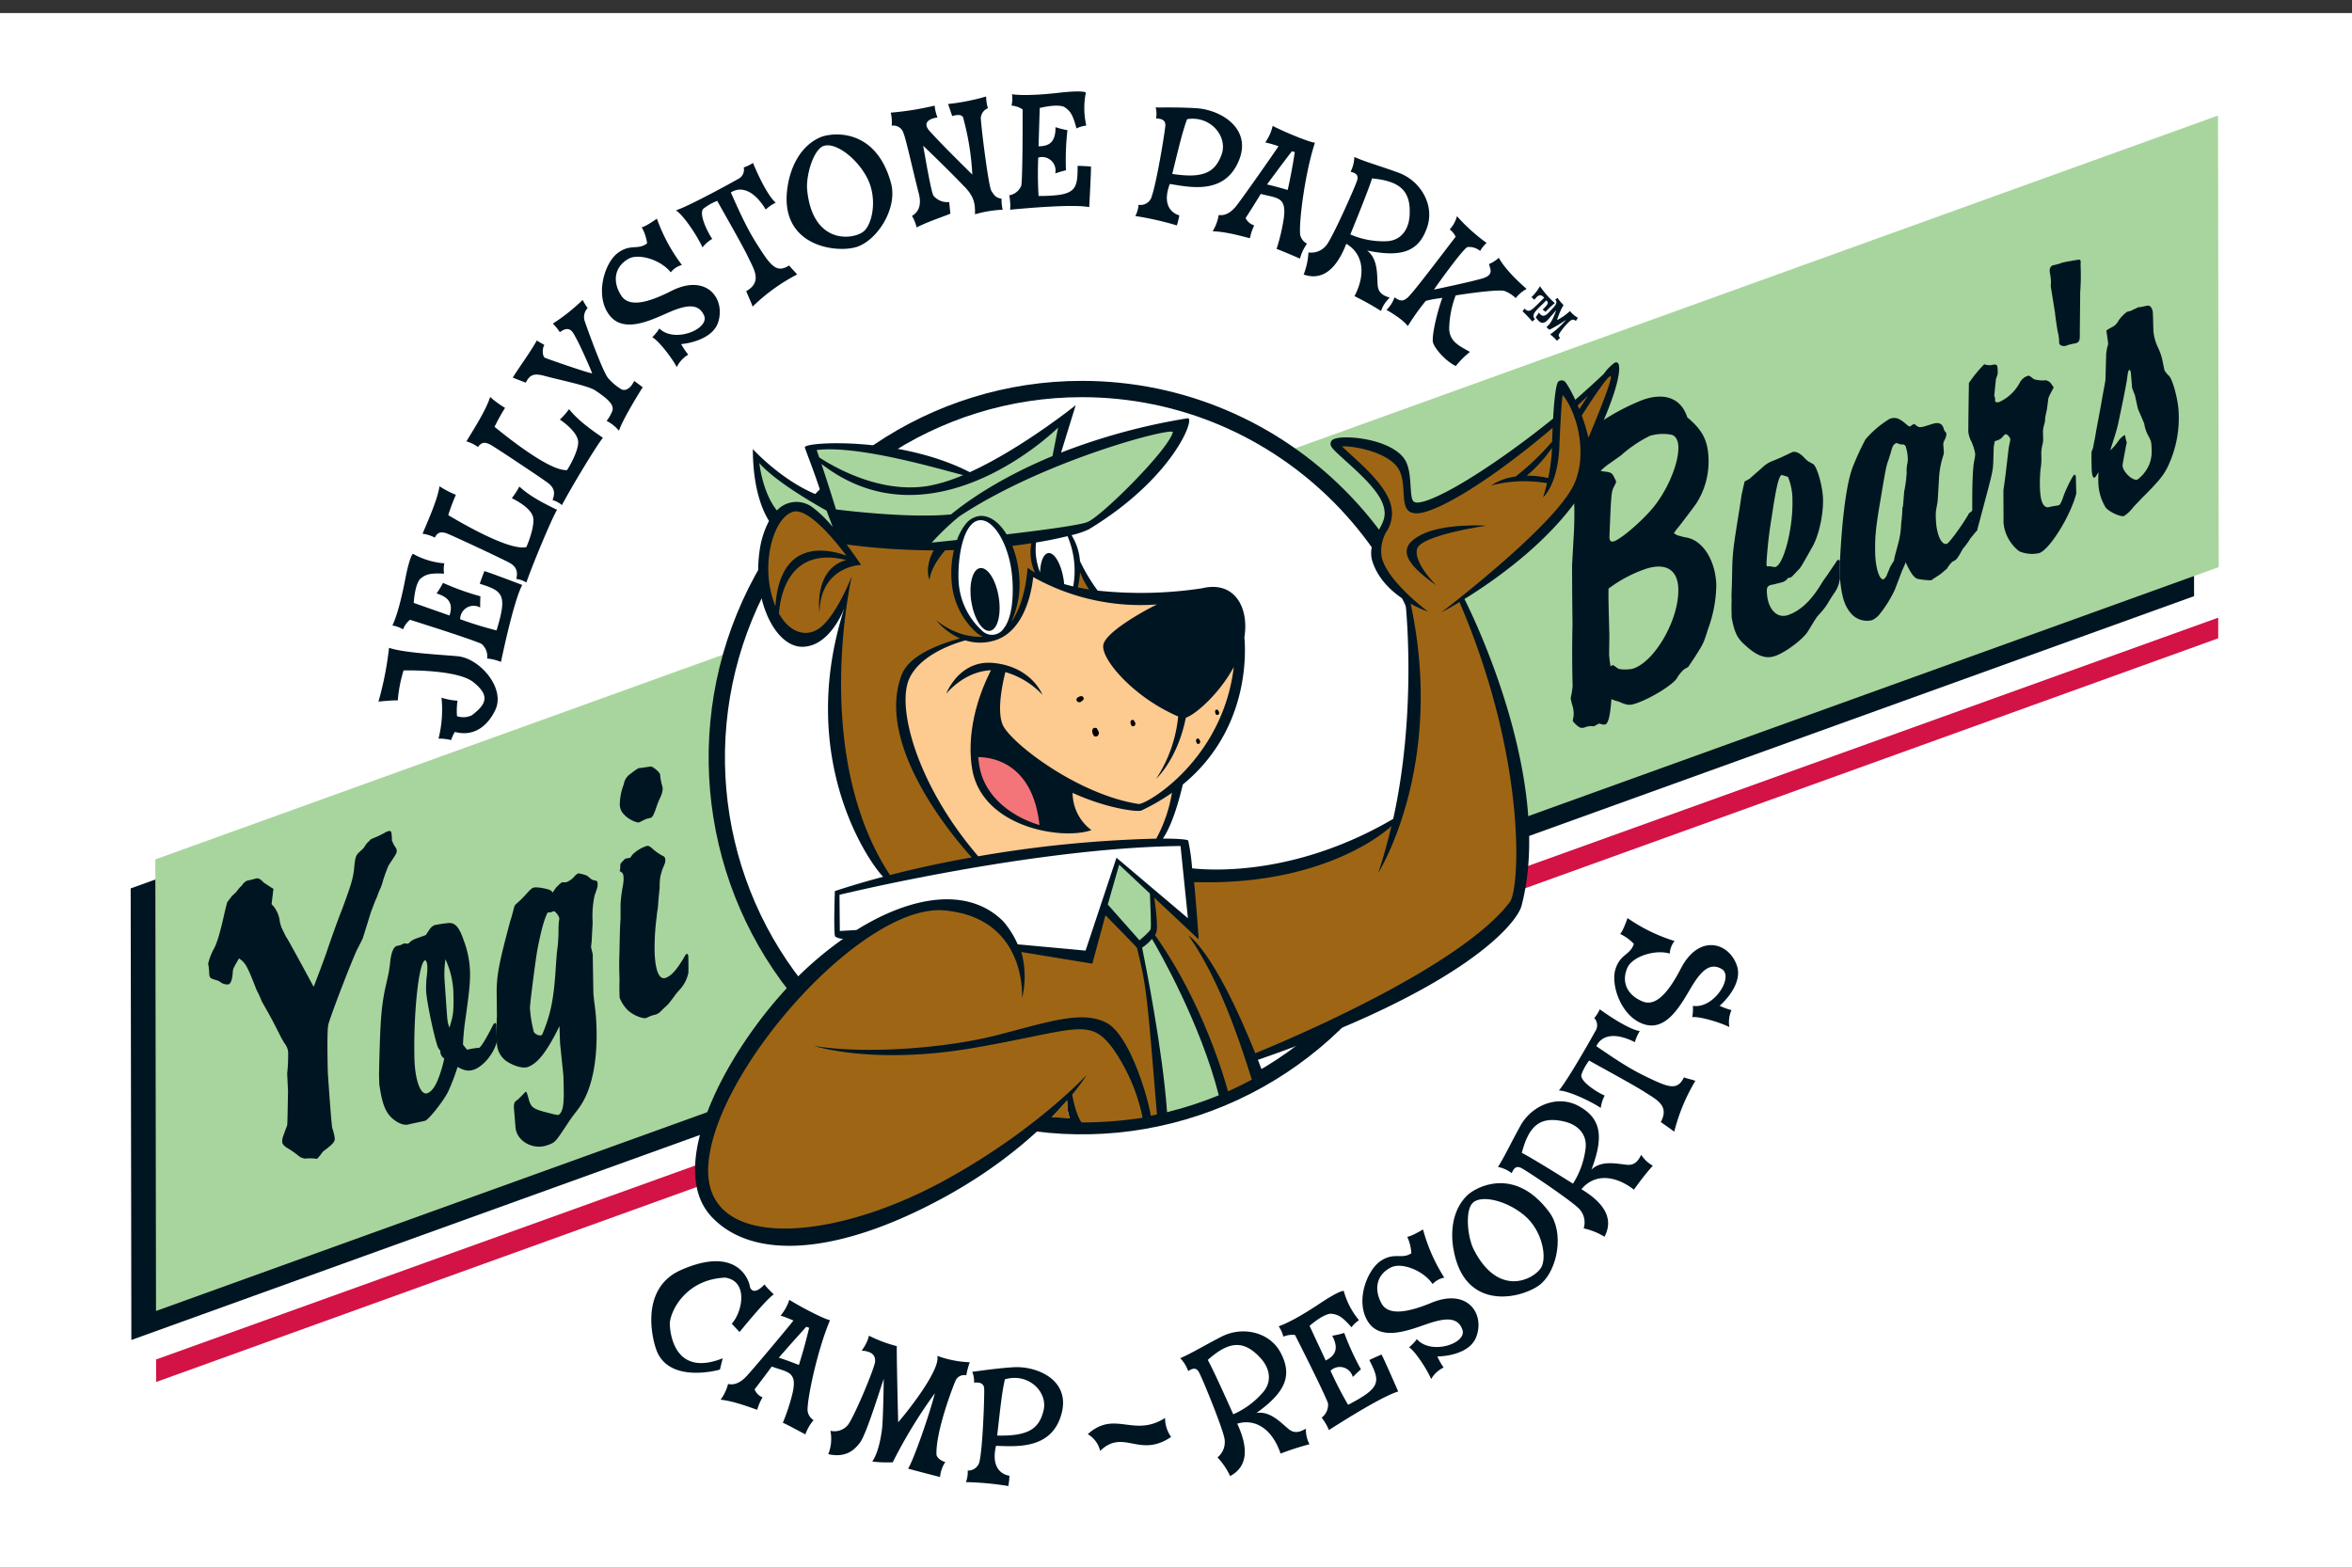 <svg width="180" height="120" xmlns="http://www.w3.org/2000/svg"><rect width="100%" height="100%" fill="#333333" stroke="none"/><g fill="none" fill-rule="evenodd"><path fill="#FFF" d="M0 1h180v120H0z"/><path d="M37.906 54.345c-.612 1.285-1.682 2.058-3.093 1.682a2.247 2.247 0 0 0-.284.626 3.576 3.576 0 0 0-.968-.115 9.157 9.157 0 0 0 .228-3.135c.397.131.808.209 1.225.231-.058.393-.072.79-.04 1.186.373.128.781.103 1.137-.07 1.191-.899 1.35-1.556.093-2.551-1.132-.872-4.446-.898-5.317-.881a10.679 10.679 0 0 0-.447 2.303s-.174-.051-1.476.085a25.23 25.23 0 0 0 .81-4.121c1.023.371 3.71.515 5.209.642 1.718.133 3.72 2.441 2.923 4.118zM39.968 44.776c-.591 1.108-1.345 4.556-1.628 5.89a3.897 3.897 0 0 0-1.06-.262 1.24 1.24 0 0 0-.424-1.113s-.238-.192-5.478-1.849a1.776 1.776 0 0 0-.535.732 2.37 2.37 0 0 0-.81-.296c.465-.995.828-2.738 1-3.645 0 0 .291-1.547.565-1.844a5.846 5.846 0 0 0 2.408.732c-.055.26-.061.529-.018.791-1.159-.062-1.442.084-1.829.4 0 0-.383.304-.497 1.837l2.74.966c.265-.813.055-1.375-.99-1.687.182-.258.347-.53.49-.812.93.415 1.889.76 2.87 1.03-.023.17-.024.628-.024.858a1.02 1.02 0 0 0-1.018.006 1.04 1.04 0 0 0-.514.888c.913.334 1.843.62 2.785.857.843-2.747.493-3.013-1.283-3.57.14-.43.281-.78.348-.963 0 0-.252-.142 2.902 1.054zM42.631 39.021c-.41.68-1.858 4.156-2.349 5.568a1.852 1.852 0 0 0-.766-.272c.09-.443.122-.913-.601-1.28-.857-.442-4.56-2.17-4.775-2.226-.254-.062-.608-.184-.861.34a2.889 2.889 0 0 0-.94-.296c.359-.874 1.15-2.603 1.296-3.633.396.258.816.477 1.253.656a15.259 15.259 0 0 0-.583 1.554c.59.347 4.624 2.77 5.974 2.445.258-.565.653-1.736.515-2.3-.144-.58-.958-1.117-1.628-1.444.223-.274.416-.572.576-.887.359.296.868.819 2.89 1.775zM46.143 33.509c-.504.61-2.446 3.832-3.138 5.155a1.858 1.858 0 0 0-.718-.383c.154-.425.254-.885-.407-1.355-.783-.566-4.193-2.827-4.396-2.915-.243-.1-.575-.273-.902.207a2.898 2.898 0 0 0-.886-.432c.482-.812 1.517-2.403 1.813-3.4.355.314.738.594 1.144.836-.294.468-.563.952-.805 1.45.533.43 4.168 3.43 5.551 3.31.338-.52.9-1.62.846-2.198-.057-.596-.784-1.248-1.399-1.671.26-.238.495-.504.7-.792.311.346.739.94 2.597 2.188zM44.97 23.583a.998.998 0 0 0-.242.936c.095.306 1.403 3.966 1.818 4.431.279.32.602.596.96.82.258.175.688.088 1.029-.607.162.108.566.408.653.485-.165.232-1.59 2.55-1.816 3.328a2.959 2.959 0 0 0-.946-.757c.181-.233.328-.491.436-.766.19-.538-.577-1.07-1.294-1.559-.545-.373-2.666-.787-3.918-1.127-.881-.239-1.128-.01-1.417.526-.253-.101-.711-.279-.992-.387.596-.953 1.351-1.954 1.842-2.844.088.077.446.252.58.353-.16.186-.192.877.07.986.281.108 3.043 1.082 3.587 1.18-.105-.314-.971-2.253-1.22-2.675-.24-.433-.459-1.069-1.253-.478a4.128 4.128 0 0 0-.538-.658c.82-.524 1.583-1.13 2.28-1.81.115.215.242.423.381.623zM52.186 20.283a1.63 1.63 0 0 0-.853.564c-.766-.974-2.487-1.485-3.258-1.024-1.069.626-1.21 1.753-.532 2.801.581.91 2.006.576 3.793-.332 2.726-1.409 4.211.561 3.624 2.383-.392 1.186-1.995 1.587-2.832 1.665.158.284.34.554.545.806-.38.224-.686.557-.88.956-.395-.764-1.456-2.096-1.876-2.283.208-.203.39-.43.545-.675 1.187 1.16 3.851.022 3.425-.984-.436-.998-1.409-.823-2.814-.2-1.396.613-3.397 1.565-4.458.132-1.102-1.484-.355-3.943.635-4.705.99-.763 1.577-.21 2.275-.762-.06-.434-.201-.853-.415-1.234.228-.006 1.006-.54 1.163-.654a13.21 13.21 0 0 0 1.913 3.546zM59.368 15.51a3.41 3.41 0 0 0-.765.526c-.894-1.468-1.875-1.804-2.671-1.305.881 1.986 1.366 3.004 2.24 4.334.868 1.348 1.314 1.835 2.225 1.253.064.112.401.438.607.691a14.222 14.222 0 0 0-3.405 2.46c-.106-.313-.353-.843-.49-1.182 1.231-.696.613-1.637.175-2.548-.427-.918-1.993-3.625-2.391-4.365-.37.142-.718.337-1.032.579-.462.332.336 1.917.65 2.331a2.822 2.822 0 0 0-.751.653c-.199-.497-1.275-2.307-2.028-2.838 1.002-.321 4.317-2.142 4.716-2.377a.8.8 0 0 0 .47-.907c.251-.08.49-.195.708-.343.496 1.192 1.214 2.614 1.742 3.037zM66.322 13.538c.88 1.603.443 3.684-.266 4.206-.846.63-3.87.948-4.283-3.203-.107-1.082.474-3.108 1.267-3.371.877-.296 2.468.866 3.282 2.368zm1.863.462c-1.174-4.275-4.542-3.852-5.384-3.5-1.655.706-2.332 2.477-2.525 3.785-.726 4.66 3.897 5.126 5.357 4.592 1.548-.554 3.083-2.96 2.552-4.877zM75.608 8.282a.872.872 0 0 0-.546.732c.005.539.581 5.252.814 5.604.233.352.298.498.772.595-.005.283.024.565.086.84a8.942 8.942 0 0 0-2.114.35c-.006-.684.027-1.296-.876-2.183 0 0-1.22-1.277-3.094-3.065.202 1.121.617 3.573.794 3.83.295.35.743.529 1.195.478l.095.891c-.385.176-1.716.605-2.587 1.055-.07-.312-.19-.61-.354-.883.426-.236.767-.733.532-1.678-.43-1.659-1.01-4.303-1.174-4.63a.802.802 0 0 0-.903-.597 3.646 3.646 0 0 0-.076-1 22.088 22.088 0 0 0 3.358-.537c.028.311.101.617.216.908-.497.065-1.281.34-.544 1.1 0 0 .643.751 3.209 3.268a20.16 20.16 0 0 0-.679-4.272c-.01-.196-.217-.408-.857-.199-.158-.444-.2-.608-.324-.927a16.523 16.523 0 0 0 2.921-.577 3 3 0 0 0 .136.897zM83.359 15.855c-1.223-.238-4.707.07-6.052.197a3.998 3.998 0 0 0-.07-1.1c.413-.07.762-.35.923-.741 0 0 .11-.288.104-5.832a1.749 1.749 0 0 0-.852-.296c.065-.285.077-.58.037-.868 1.08.149 2.834-.025 3.743-.131 0 0 1.55-.183 1.912-.008a6 6 0 0 0 .031 2.538c-.262.025-.518.1-.753.22-.29-1.134-.511-1.363-.926-1.641 0 0-.403-.278-1.885.072l-.09 2.93c.847.01 1.315-.36 1.296-1.461.299.099.604.176.915.23a20.693 20.693 0 0 0-.114 3.072c-.166.029-.6.166-.817.235a1.045 1.045 0 0 0-.311-.979 1.021 1.021 0 0 0-.993-.229c-.041.98-.033 1.961.026 2.94 2.847-.011 2.994-.428 2.987-2.307.45.006.822.038 1.014.047 0 0 .06-.286-.125 3.112zM93.473 11.879c-.52 1.358-1.423 1.788-3.761 1.434.397-1.583.767-3.225 1.14-4.192 1.857-.292 3.154 1.402 2.621 2.758zm1.375.32c.927-2.424-1.473-3.796-3.258-3.913-1.267-.085-2.427-.054-3.146-.062.071.274.082.561.033.84.377.015.751.108.706.575-.065.688-.668 4.32-1.032 5.367a.886.886 0 0 1-1.018.67 2.13 2.13 0 0 1-.246.86c1.075.165 2.137.405 3.18.719.078-.252.14-.508.186-.768-.702-.216-1.29-.911-.728-2.406 1.584.259 4.265.857 5.323-1.882zM98.548 14.54c-.137-.036-1.135-.335-1.583-.417 1.16-1.586 1.9-2.54 1.9-2.54l.226.055a40.902 40.902 0 0 1-.543 2.903zm1.477 4.115a1.02 1.02 0 0 1-.51-.629c-.15-.717.315-4.654 1.118-7.102-.474-.05-2.339-.82-3.235-1.288a3.598 3.598 0 0 1-.567 1.267c.344.074.683.171 1.015.29-.31.48-2.765 3.987-3.235 4.572-.47.585-.914.753-1.342.692a3.43 3.43 0 0 1-.465 1.248c1.1.02 2.547.47 2.854.528.067-.34.177-.67.328-.982a1.05 1.05 0 0 1-.658-.56 76.123 76.123 0 0 0 1.159-1.848c1.268.343 2.02.192 1.747 1.967-.12.76-.3 1.51-.537 2.243.554.204 1.284.528 1.793.743a3.36 3.36 0 0 1 .535-1.14zM107.88 16.475c-.059 1.11-.68 1.991-1.857 1.993a6.347 6.347 0 0 1-2.68-.523c1.523-3.725 1.66-4.287 1.66-4.287 2.137.2 2.987.95 2.876 2.817zm-1.52 6.312c-.344-.12-.877-.274-.926-.955-.059-.82.037-1.999-.806-2.653 2.68.55 3.966.061 4.592-1.782.592-1.729-.522-3.562-2.182-4.175-1.542-.56-2.528-.823-3.389-1.206-.01.393-.11.78-.288 1.129.374.093.66.24.483.719-.226.644-1.676 3.892-2.227 4.753-.31.513-.891.79-1.48.706a5.43 5.43 0 0 1-.367 1.693c1.052.358 2.303.116 3.263-2.355 1.263.745 1.536 2.266.628 4.009.697.34 1.375.72 2.031 1.135.133-.392.363-.742.668-1.018zM116.002 22.82a2.596 2.596 0 0 0-.84-.54c-.463-.164-3.148.233-3.758.333a7.54 7.54 0 0 0-.497 2.564c.051.962.712 1.271 1.59 1.76-.4.317-.764.68-1.084 1.08-.804-.378-1.705-1.436-1.757-1.863-.063-.537.294-2.148.727-3.362-.06.034-.632.065-1.27.242a18.308 18.308 0 0 0-1.374 1.927c-.297-.41-1.04-.905-1.63-1.24.28-.266.492-.597.614-.965.504.38.717.239.955.066.367-.25 3.08-3.88 3.727-4.702-.109-.22-.266-.41-.458-.56.267-.286.458-.635.554-1.015a13.87 13.87 0 0 0 2.268 2.049c-.194.179-.36.385-.494.613a1.33 1.33 0 0 0-.951-.298c-.281.02-2.382 2.953-2.579 3.258.08-.017 2.947-.617 3.742-.865.803-.258.6-.642.464-1.088.277-.115.532-.278.753-.483.481.88 1.509 1.842 2.13 2.386a2.578 2.578 0 0 0-.832.702zM118.636 25.597c.453-.32.864-.697 1.22-1.123-.403.287-.829.542-1.271.764a.798.798 0 0 1-.232-.214c.39-.26.641-1.001.75-1.283-.06.059-.379.455-.711.806-.347.336-.623.107-.866-.272a2.08 2.08 0 0 0 .243-.353c.374.545.663.089 1.101-.365.198-.22.35-.425.147-.638a.732.732 0 0 0 .18-.116c.136.197.29.38.461.547-.211.363-.378.75-.497 1.154.36-.185.694-.419.99-.696.167.213.375.39.61.52a2.281 2.281 0 0 0-.152.236c-.132-.077-.233-.184-.489.034-.273.255-.517.54-.727.85-.198.28-.051.343.007.404l-.242.234a3.33 3.33 0 0 0-.522-.489zm-.363-1.724a.831.831 0 0 0-.218-.169c.467-.452.469-.542.28-.71-.529.57-1.263 1.048-.857 1.445-.077.049-.148.108-.21.174a9.495 9.495 0 0 0-.753-.792.746.746 0 0 0 .152-.205c.406.396.545.116 1.51-.82-.36-.44-.591-.012-.757.149a2.429 2.429 0 0 0-.217-.199c.256-.246.475-.528.652-.837.324.479.707.913 1.14 1.293a7.351 7.351 0 0 0-.722.671z" fill="#001522" fill-rule="nonzero"/><path fill="#D31245" fill-rule="nonzero" d="M169.761 48.86L11.948 105.785l-.004-1.722L169.761 47.28z"/><path fill="#001522" fill-rule="nonzero" d="M167.915 45.633L10.053 102.57 10 68.004l157.861-56.938z"/><path fill="#A8D59D" fill-rule="nonzero" d="M169.8 43.41L11.94 100.35l-.053-34.567L169.747 8.844z"/><path d="M122.496 36.041c.208-.204.432-.39.671-.554.505-.356.814-.571.898-.636a9.849 9.849 0 0 1 2.19-1.484 3.476 3.476 0 0 1 1.682-.086c.316.095.497.446.51.927.034 1.342-.936 3.566-2.158 4.909-.86.97-2.23 2.123-2.74 2.306-.254.092-.37-.005-.378-.314.138-3.452.138-3.452.383-3.922.057-.103.103-.213.135-.326 0 0-.152-.328-.182-.386-.15-.258-.208-.307-.61-.37a2.238 2.238 0 0 1-.401-.064zm5.608 4.782c.113-.185.243-.36.386-.521a73.453 73.453 0 0 0 1.298-1.717 5.93 5.93 0 0 0 .968-3.439c-.037-1.41-.458-2.23-1.626-3.197-.466-1.463-1.736-1.943-3.433-1.331a17.14 17.14 0 0 0-4.893 2.978c-2.573 2.108-4.018 3.635-4.003 4.22.004.138.063.22.416.614a6.28 6.28 0 0 0-.189 1.526c.009.344.009.344.84.46.01-.697.204-.975.987-1.605.204-.14.4-.292.588-.455.474-.448.474-.448.615-.5.255-.091.404.133.419.718.02.756.01 1.489-.028 2.231l-.137 2.445c0 1.11.01 2.6.033 4.57a94.28 94.28 0 0 0 .009 4.718l-.072.546a2.165 2.165 0 0 0-.076.374c.037.216.09.43.16.637.035.152.058.306.068.461.005.196-.019.392-.07.581-.026.079.325.438.528.539.138.056.294.05.428-.016.21-.077.435-.098.655-.062l.395-.212.287.07c.067.012.134.01.2-.003.226-.081.382-.693.464-1.937.177.077.36.138.547.184.694.306.865.313 1.431.11 1.104-.398 2.594-1.317 3.008-1.848.152-.275.348-.522.581-.73l.31-.181s.22-.323.495-.734c.686-1.08.686-1.08 1.028-2.176.399-1.072.61-2.205.628-3.35-.049-1.857-1.002-3.388-2.237-3.637l-.258-.046-.49-.136-.26-.149zm-4.848 10.182a8.676 8.676 0 0 1-.11-.898c-.001-.068.012-.663.018-1.533l-.022-.825c-.046-1.789-.05-1.96-.041-2.693a10.306 10.306 0 0 1 2.704-1.46c1.613-.582 2.598-.035 2.638 1.479.06 2.304-1.743 5.487-3.412 6.089-.312.112-1.083.112-1.229-.008-.35-.256-.35-.256-.406-.236l-.14.085zM135.452 43.346c-.256.023-.256.023-.262-.217.066-1.177.197-2.348.394-3.51.34-2.309.545-3.181.772-3.263.317.094.489.136.49.17.223.558.336 1.154.331 1.755.054 2.098-.644 4.884-1.295 5.119a.547.547 0 0 1-.23-.022l-.2-.032zm-2.93 2.619c-.02.388-.008.835.005 1.317.2 1.073.411 1.552.967 2.046.937.877 1.63 1.148 2.393.873.793-.286 2.109-1.28 2.465-1.86l.411-.67c.082-.133.192-.311.33-.5l.278-.308c.232-.258.436-.54.606-.844.137-.223.274-.446.44-.679.17-.246.289-.525.35-.82l.05-.227-.018-.722.013-.595c-.031-.093-.09-.141-.118-.13a.376.376 0 0 0-.194.208c-.193.278-.413.6-.688 1.012-.138.188-.276.377-.385.555-.794 1.328-1.602 2.105-2.564 2.452-.878.316-1.612-.461-1.646-1.802-.008-.275.046-.399.244-.47a.767.767 0 0 1 .256-.058c.397-.108.624-.155.737-.196a.842.842 0 0 0 .392-.315.297.297 0 0 0 .17-.027c.086-.03.114-.04.53-.503.251-.23.251-.23 1.152-1.838.492-.837.85-2.459.819-3.662-.026-.998-.465-2.506-.755-2.679l-.377-.211a2.643 2.643 0 0 1-.351-.325c-.294-.31-.64-.463-.867-.381-.874.419-.874.419-1.552.698a2.153 2.153 0 0 0-.73.472l-1.006.883-.366.201-.23 1.02-.146.99c-.468 2.876-.54 3.423-.567 4.578l-.026 1.19-.033.948.01.379z" fill="#001522" fill-rule="nonzero"/><path d="M144.708 34.63c.13-.499.212-.632.41-.704.029-.01.085-.03.086.004.101.045.208.077.317.094.122-.029.25.023.317.129.1.306.156.624.168.946a1.64 1.64 0 0 1-.046.433c-.041.21-.055.426-.04.64-.028.49-.091.977-.191 1.457l-.065.787-.022.285-.052.193c-.005.37-.034.74-.085 1.106-.06.994-.087 1.073-.504 2.612l-.05.295-.273.446-.242.573a.808.808 0 0 1-.275.412c-.311.112-.622-.852-.65-1.953-.032-1.203.034-1.956.381-3.99.445-2.66.472-2.739.632-3.178l.184-.587zm3.672 9.402l.196-.14.42-.36c.116-.193.255-.371.414-.53.31-.147.338-.192.584-.593l.219-.391c.214-.25.408-.517.579-.8l.526-.64-.36-.669.235-1.027c-.031-.093-.312.291-.368.312a.376.376 0 0 0-.195.209c-.547.926-1.457 2.156-1.627 2.218-.425.153-.82-.747-.85-1.916-.013-.21-.01-.42.012-.629l.125-.704.1-1.668a6.84 6.84 0 0 1 .297-1.738c.038-.099.064-.201.078-.306l-.047-.712c.032-.114.077-.223.134-.326.059-.12.094-.251.104-.385 0-.034-.002-.103-.032-.127a.678.678 0 0 1-.148-.224c-.127-.51-.416-.614-1.066-.38-.822.262-.822.262-1.201-.053l-.114.041a3.87 3.87 0 0 0-.196.14c-.057.02-.143-.017-.23-.09-.615-.542-.903-.647-1.356-.483a7.784 7.784 0 0 0-1.844 1.567 21.067 21.067 0 0 0-.947 2.042c-.483 1.18-.842 3.844-1.01 7.306-.018.389-.007.836.006 1.317.12 1.345.34 2.065.81 2.624.396.49 1.036.705 1.643.553.204-.093.386-.23.532-.4.48-.59.885-1.237 1.207-1.927.187-.484.375-.968.535-1.408.107-.247.216-.46.296-.697.393.865.69 1.279 1.033 1.294.303.054.61.083.916.086a.343.343 0 0 0 .112-.075l.478-.311z" fill="#001522" fill-rule="nonzero"/><path d="M150.942 39.325c-.022-1.97.024-3.48.151-4.081.037-.157.061-.317.074-.478a3.67 3.67 0 0 0-.312-.998 2.058 2.058 0 0 1-.22-.754c.023-2.438.048-3.662.047-3.696.343-.511.732-.988 1.163-1.426.06-.004.12.01.172.042l.315.025c.511-.115.54-.09.556.494.004.172.004.172-.13.532l-.046.399-.09.9.061.186.006.241c.002.069.175.111.316.06a3.359 3.359 0 0 0 1.562-1.465 1.07 1.07 0 0 1 .643-.544c.056-.02.172.042.289.138.099.104.233.167.375.177.226.046.458.056.687.03.178.035.336.14.436.294.054.087.114.17.178.249-.409.772-.409.772-.432.988l-.095.729-.077.34-.05.261-.02.32-.105.385c-.026.12-.042.241-.047.364l.012.481c.009.169-.006.338-.044.502a2.814 2.814 0 0 0-.092.866 5.22 5.22 0 0 1-.059 1.028c-.046.444-.063.891-.05 1.337.027 1.066.211 1.556.611 1.585l.284-.068c.171-.027.342-.054.54-.09.114-.041.195-.21.355-.65.158-.507.728-1.65.842-1.69.056-.021.086.037.117.13l.015.585.02.722c-.442 1.721-2.032 4.273-2.824 4.558a2.473 2.473 0 0 1-1.546-.137 3.112 3.112 0 0 1-1.199-2.17l-.008-2.497c.145-1.024.145-1.024.402-3.234.076-.374.126-.635.126-.635-.005-.207-.269-.459-.382-.418a.76.76 0 0 0-.223.22c-.167.164-.195.174-.591.317l-.075.443-.03 1.052c-.035.811-.035.811-.869 3.923-.207.804-.365 1.346-.364 1.38a.563.563 0 0 1-.224.151c-.085.03-.114.007-.117-.097l-.034-1.306zM159.168 25.513c.01.405-.002.643-.217.72-.072.025.112.005-.224.067-.12.014-.264.066-.433.097-.143.052-.225.098-.273.086-.169.031-.429-.048-.434-.25a3.081 3.081 0 0 0-.093-.783c-.04-.15-.213-1.297-.217-1.471l-.332-2.067c.018-.27.012-.472.012-.472-.001-.058-.03-.252-.06-.476a.877.877 0 0 1-.031-.252.415.415 0 0 1 .23-.404c.239-.04.472-.103.696-.191.168-.06 1.226-.236 1.323-.241.169-.002.107.214.115.503.029.658.018 1.316-.031 1.972l-.031 3.162zM163.172 29.704l.214.548.226 1.029.487 1.143c.048.326.153.641.31.93.24.434.24.469.259 1.157a2.56 2.56 0 0 1-.2 1.078c-.194.444-.5.83-.886 1.118-.368.132-1.13-.6-1.142-1.081-.002-.069.098-.626.325-1.784a1.028 1.028 0 0 1-.094-.313c-.034-.23-.034-.23-.119-.2a1.68 1.68 0 0 0-.473.483 3.7 3.7 0 0 1-.583.662c.344-1.062.502-1.57.605-2.023.407-1.917.634-3.075.682-3.44.071-.546.097-.66.181-.69.057-.02.118.131.124.372l.084 1.011zm-2.575 6.438c-.02.32-.014.56-.01.733.006.7.202 1.386.566 1.982.265.321 1.133.737 1.416.636.23-.16.437-.35.613-.569.194-.243.445-.472.667-.726 1.587-1.579 1.891-1.966 2.346-3.171.416-1.102.6-2.28.538-3.457-.023-.894-.435-2.481-.73-2.792a2.082 2.082 0 0 1-.353-.427l-.13-.613a4.28 4.28 0 0 0-.373-1.15 3.722 3.722 0 0 1-.347-1.264c-.036-1.41-.036-1.41-.07-1.571-.122-.338-.238-.4-.522-.332-.186.05-.376.084-.569.1l-.592.283-.256.058a3.12 3.12 0 0 0-.64.647 1.201 1.201 0 0 1-.36.442l-.366.202a2.657 2.657 0 0 0-.224.15l.14.991c-.014.105-.04.207-.078.306l-.074.443-.06 2.07c-.1.59-.227 1.192-.325 1.817l-.376 2.01-.099.591-.101.488c-.019.19-.072.373-.158.543-.018.388-.006.835.006 1.317.013.481.104.726.217.685a.407.407 0 0 0 .14-.154l.164-.268zM22.055 71.97c.18.318.84 1.503 1.95 3.567.481-1.25.481-1.25.935-2.489.424-1.264.85-2.458 1.279-3.55.667-1.802.824-2.345.89-3.098.067-.718.12-.91.342-1.13l.363-.339.247-.367.334-.329.537-.228.48-.242a.778.778 0 0 1 .225-.116c.311-.112.341-.053.36.703l.152.327.09.142c.075.083.119.19.122.303.004.172.004.172-.628 1.129a13.85 13.85 0 0 0-.32.844c-.107.316-.054.158-.132.43-.079.27-.053.157-.133.394-.111.239-.21.483-.295.732-.163.336-.295.73-.456 1.136l-.633 2.033c-.135.291-.271.549-.407.806-.327.639-1.96 4.837-2.221 5.765-.08.236-.103 1.53-.046 3.73.185 2.745.308 4.159.338 4.217.089.26.153.527.192.799.006.24-.105.385-.664.83a1.148 1.148 0 0 0-.39.383 3.266 3.266 0 0 1-.305.353 3.628 3.628 0 0 0-.914-.018.987.987 0 0 1-.55-.253 6.106 6.106 0 0 0-.756-.526c-.29-.173-.437-.328-.441-.5-.007-.241-.007-.241.367-1.244.027-.078.027-.078.075-2.63l-.064-1.365c.054-.493.08-.99.075-1.485a1.17 1.17 0 0 0-.248-.778 6.64 6.64 0 0 1-.45-.81c-.661-1.289-.661-1.289-1.32-2.44a7.387 7.387 0 0 0-.394-.865c-.734-1.887-.853-2.087-1.348-2.43-.465.793-.465.793-.484 1.147-.044.502-.151.783-.321.844a.868.868 0 0 1-.663-.212 1.37 1.37 0 0 0-.374-.143c-.404-.132-.433-.156-.445-.638l-.04-.402a1.007 1.007 0 0 1-.033-.196c.096-.41.25-.804.455-1.17.245-.471.48-1.285.813-2.793l.181-.725.359-.476.362-.34c.106-.17.237-.322.388-.452.095-.16.23-.292.39-.383l.568-.135c.311-.112.427-.05.75.285.174.11.378.245.581.38.052.023.1.052.145.087l-.141 1.162c.03.05.07.095.118.13.238.292.404.637.483 1.007.026.251.09.497.19.73l.302.62.178.282zM33.873 81.56c-.366 1.313-.72 1.961-1.173 2.124-.51.184-.94-1.015-.983-2.631-.087-3.37.323-7.37.804-7.544.085-.03.176.18.185.523 0 .287-.021.573-.063.856a9.283 9.283 0 0 0-.034.915c.023.86.77 4.305.974 4.474l.118.165a.65.65 0 0 0 .301.586l-.13.532zm-4.866.713l.02.722c.208 1.452.453 2.093.951 2.573.497.445.987.616 1.355.483l1.193-.256c.256-.058 1.39-1.473 1.77-2.235.28-.614.522-1.246.722-1.892.522.298.866.348 1.262.205.736-.265 1.51-1.239 1.744-2.121l-.018-.722-.015-.585c-.003-.103-.061-.152-.118-.131-.057.02-.112.075-.166.198-.517 1.02-.9 1.644-1.042 1.695-.288.015-.574.06-.853.134-.057.02-.086-.004-.233-.193l-.148-.19c.03-.688.098-1.373.204-2.052.288-2.083.357-2.732.335-3.592a7.435 7.435 0 0 0-.49-2.358c-.34-.988-.633-1.299-1.09-1.307-.383.033-.763.09-1.139.167a.935.935 0 0 0-.363.304l-.302.456-.312.113-.368.132a1.575 1.575 0 0 0-.479.243c-.062.061-.127.12-.195.174l-.315-.025-.254.126-.284.068c-.284.067-.47.585-.534 1.407l-.098.66-.281 1.247c-.279 1.385-.367 2.388-.446 5.957l-.013.595zm5.39-3.609c-.154-.43-.154-.43-.246-1.786-.137-1.963-.137-1.963-.141-2.136-.01-.439.016-.878.08-1.313a6.66 6.66 0 0 1 .606 2.454c.039 1.48.018 1.765-.299 2.781z" fill="#001522" fill-rule="nonzero"/><path d="M42.108 69.845l.255-.092c.113-.04.438.363.443.57a5.126 5.126 0 0 0-.062.89c-.001.573-.043 1.145-.127 1.712l-.043.57-.083 1.176c-.15 1.963-.378 3.052-.997 4.524a.174.174 0 0 0-.084.065.657.657 0 0 1-.549-.253 9.78 9.78 0 0 1-.305-1.834c-.008-.31.444-3.805.57-4.475.303-1.532.485-2.223.783-2.85l.2-.003zm-4.102 9.185l.02.756a1.756 1.756 0 0 0 .664 1.392c.581.415 1.33.631 1.698.499.764-.276 1.455-1.15 2.432-3.133.02.756.035 1.341.069 1.571.229 2.21.229 2.21.23 2.278.02.756.04 1.547.016 1.695-.01.732-.17 1.172-.424 1.263a5.03 5.03 0 0 1-.603-.13c-1.265-.307-1.44-.418-1.626-1.01-.159-.602-.189-.66-.274-.63-.333.363-.528.537-.584.592-.253.16-.28.24-.3.56.041.47.041.47.126 1.55.086 1.08 1.36 1.767 2.435 1.38.595-.215.595-.215 1.447-1.494.302-.456.302-.456.468-.69.331-.431.552-.72.634-.853.853-1.279 1.285-3.344 1.218-5.889a15.75 15.75 0 0 0-.13-1.723 16.95 16.95 0 0 1-.11-.966l-.05-3.003-.129-.543c0-.035.023-.217.046-.433l.077-1.451a7.708 7.708 0 0 1 .146-2.066c.24-.677.24-.677.233-.917-.002-.103-.033-.197-.09-.21l-.288-.07-.145-.087-.292-.242a3.283 3.283 0 0 0-.662-.178.941.941 0 0 0-.307.25c-.147.17-.328.307-.533.4a.355.355 0 0 1-.199.037c-.114.006-.171-.008-.2.002a.943.943 0 0 0-.196.14l-.278.275-.248.367a.383.383 0 0 0-.088-.107c-.119-.166-1.152-.349-1.378-.267-.113.04-.17.06-.586.523-.228.252-.47.49-.724.712-.14.12-.14.155-.218.426a12.63 12.63 0 0 1-.261.927c-.834 3.112-1.01 4.009-1.034 5.302l.023 1.97c-.021.22-.025.443-.012.664l-.013.56zM49.458 77.921c-.255.092-1.034-.217-1.444-.625a2.819 2.819 0 0 1-.596-.93c-.012-.482-.024-.929-.005-1.317-.03-1.135-.034-1.307-.002-2.256.02-1.43.056-2.242.08-2.424v-1.145c.025-.45.08-.9.164-1.344.043-.202.067-.408.07-.615-.01-.378-.04-.437-.301-.586a1.26 1.26 0 0 0 .048-.364c-.006-.206-.006-.206.384-.59l.37-.064c.06-.074.115-.152.165-.233.296-.29.65-.514 1.04-.652.17-.062.256-.023.46.146.253.238.537.44.844.598a.28.28 0 0 1 .18.283c.005.206.005.206-.238.78l-.13.463c-.05.306-.072.616-.062.925a25.68 25.68 0 0 0-.133 1.471c-.073.512-.05.261-.096.729-.116.87-.17 1.748-.16 2.626.039 1.479.344 2.237.853 2.053.453-.163.868-.66 1.443-1.63.054-.124.11-.18.166-.2.057-.02.087.039.118.132.01.378.021.825.005 1.317-.1.476-.325.917-.652 1.276a4.31 4.31 0 0 0-.443.542c-.22.288-.386.52-.497.63-.196.175-.363.34-.53.503a.948.948 0 0 1-.337.226l-.397.109-.367.166zm-.532-14.977c-.198.072-.892-.268-1.157-.589a1.075 1.075 0 0 1-.336-.816c.014-.514.117-1.02.304-1.498.052-.333.242-.629.522-.813.188-.152.385-.292.589-.42.626-.088.939-.13.967-.141.23.056.698.477.701.615.024.264.07.527.135.784.04.103.063.213.066.324a1.709 1.709 0 0 1-.13.532l-.188.415-.081.203c-.292.869-.373 1.037-.572 1.074l-.312.078-.508.252z" fill="#001522" fill-rule="nonzero"/><path d="M81.849 83.976l.558 2.215s-2.114.04-2.552-.202c.16-.362 1.994-2.013 1.994-2.013z" fill="#FFF" fill-rule="nonzero"/><path d="M110.735 57.99c0 11.412-6.807 21.7-17.247 26.067-10.44 4.367-22.458 1.953-30.448-6.116-7.991-8.069-10.381-20.204-6.057-30.747 4.324-10.542 14.512-17.416 25.812-17.416 15.43 0 27.94 12.63 27.94 28.213z" stroke="#001522" stroke-width="1.248" fill="#FFF" fill-rule="nonzero"/><path d="M123.566 27.77c-.32.233-.599.52-.825.846-.6.578-1.551 1.429-2.186 1.988-.386-.831-.74-1.397-.854-1.446a.428.428 0 0 0-.42.032c-.219.146-.349 1.59-.42 2.849-2.717 2.206-6.278 4.716-8.696 5.868-1.279.609-1.76.612-1.938.507-.194-.114-.224-.519-.26-.989-.047-.61-.05-1.7-.513-2.334-1.135-1.551-4.746-1.847-5.42-1.456a.378.378 0 0 0-.176.487c.09.213.387.488.995 1.04.962.875 2.585 2.276 2.989 3.454.281.822.043 1.273-.257 1.846-.31.586-.897 1.493-.537 2.564.461 1.377 1.544 2.33 2.5 2.936.141 1.363.795 8.89-.924 16.719-7.302 4.274-13.629 3.976-15.39 3.786a15.55 15.55 0 0 0-.299-2.12c-.045-.092-.747-.154-1.94-.156.346-.502.944-1.654 1.526-4.139 5.052-4.145 4.828-10.007 4.714-11.273.369-2.34-.796-4.348-3.251-3.746-2.64.399-5.32.459-7.976.177a13.202 13.202 0 0 1-1.357-2.264 4.371 4.371 0 0 0-.646-1.982c.45-.1.89-.248 1.31-.44 6.512-3.932 8.203-8.61 7.574-8.507a47.577 47.577 0 0 0-9.685 2.628l1.12-3.629s-4.134 3.322-8.105 5.128c-5.368-2.759-12.692-2.328-12.622-1.904.035.21.749 1.925 1.327 3.781-2.919-1.01-5.307-3.645-5.307-3.645 0 3.088.78 4.776 1.236 5.5a6.892 6.892 0 0 0-.74 2.435c-.496 3.646 1.227 7.268 3.35 7.197 2.124-.072 3.162-2.979 3.162-2.979-3.728 11.557 1.921 19.543 2.964 20.586a66.07 66.07 0 0 0-3.696 1.092s-.117 3.27.025 3.485c.184.109.394.168.607.171-1.009.71-1.969 1.489-2.873 2.331-5.309 4.933-11.086 14.84-7.173 18.968 3.185 3.36 9.698 2.86 17.627-1.43 4.866-2.632 7.925-5.595 9.565-7.492-.03.66.122 1.315.44 1.893l.077-.008-.008.358.615.007a27.994 27.994 0 0 0 14.2-3.865l-.285-.494-.044.025c-.135-.355-.268-.7-.399-1.03 15.927-5.519 19.837-10.491 20.178-11.793 2.537-9.694-3.959-22.675-4.369-23.48 2.457-1.519 6.846-4.61 9.26-8.588.472-.778.535-1.826.385-2.91 2.346-4.74 2.54-6.936 1.845-6.585z" fill="#001522" fill-rule="nonzero"/><path d="M123.283 28.842c.054.388-1.167 3.353-1.719 4.667a13.876 13.876 0 0 0-.51-1.7c.616-.97 2.172-3.368 2.229-2.967zM121.539 30.288c-.276.41-.518.78-.676 1.028-.04-.097-.079-.192-.119-.285.27-.25.542-.503.795-.743zM118.484 36.591a7.122 7.122 0 0 0-1.639-.18 10.636 10.636 0 0 0 1.93-2.132c-.03.778-.127 1.552-.291 2.312z" fill="#9E6614" fill-rule="nonzero"/><path d="M88.543 46.267c-1.315.653-3.85 2.12-4.096 3.05-.275 1.043 2.26 4.045 5.72 5.524a10.515 10.515 0 0 1-1.685 4.77s1.63-1.465 2.27-4.673c.782-.268 2.577-1.86 3.672-3.885-.861 7.169-6.743 10.571-7.287 10.488-4.672-.715-9.84-4.718-10.406-6.076-.463-1.11.02-3.267.211-4.021a6.363 6.363 0 0 1 2.833 1.733s-.814-2.145-3.752-2.43c-2.631-.256-3.61 2.359-3.61 2.359s1.354-1.721 3.428-1.8c-1.248 2.449-1.827 5.171-1.446 7.519.73 4.5 6.866 5.516 9.132 4.718a3.57 3.57 0 0 1-1.44-2.853c2.606 1.199 4.987 1.482 5.263 1.351.817-.384 1.6-.838 2.341-1.356a11.14 11.14 0 0 1-1.202 3.51 92.7 92.7 0 0 0-13.625 1.35c-4.712-5.48-6.253-11.414-5.283-13.583.838-1.874 3.497-2.725 4.3-2.944.72.227 1.49.231 2.213.013 2.69-.786 2.973-4.861 2.973-4.861a16.817 16.817 0 0 0 9.476 2.097z" fill="#FDCA90" fill-rule="nonzero"/><path d="M79.912 63.253c-.045-1.287-.508-6.398-5.066-5.618a12.947 12.947 0 0 1 1.357-6.31c.137.01.274.026.409.049-.273.819-.88 3.294-.345 4.248 1.284 2.285 3.316 3.818 5.293 4.814a4.604 4.604 0 0 0 1.117 2.964 6.545 6.545 0 0 1-2.765-.147z" fill="#001522" fill-rule="nonzero"/><path d="M79.551 63.154c-2.1-.63-4.174-2.14-4.59-4.472a7.927 7.927 0 0 1-.093-.726c.944 0 4.165.36 4.683 5.198z" fill="#F37579" fill-rule="nonzero"/><path d="M77.981 43.884a7.884 7.884 0 0 0-.506-2.1c.514-.062.998-.129 1.454-.2a3.75 3.75 0 0 0 .275 2.24 3.749 3.749 0 0 1-.562-.369s-.124 2.616-1.25 4.145a6.895 6.895 0 0 0 .59-3.716zM82.484 44.962c.092-.382.15-.77.175-1.163.176.466.407.909.687 1.32-.304-.048-.592-.1-.862-.157z" fill="#9E6614" fill-rule="nonzero"/><path d="M82.133 44.886a14.6 14.6 0 0 1-.69-.176 6.05 6.05 0 0 0-.031-.267c-.178-1.25-.716-2.191-1.202-2.103-.356.065-.585.665-.613 1.472a4.71 4.71 0 0 1-.307-2.286 31.525 31.525 0 0 0 2.409-.485 6.745 6.745 0 0 1 .434 3.845z" fill="#FFF" fill-rule="nonzero"/><path d="M89.756 33.09c-.353 1.358-5.38 6.362-6.512 6.862-.536.237-3.37.617-6.206.953-.577-.943-1.336-1.487-2.084-1.407a1.623 1.623 0 0 0-1.08.652 4.32 4.32 0 0 0-.633 1.182c-.808.087-1.485.157-1.934.204a20.182 20.182 0 0 1 2.075-1.984c6.548-4.36 16.491-6.91 16.374-6.463zM80.978 32.732l-.431 2.18c-4.118 1.705-6.654 3.552-7.763 4.464-2.967.292-7.528-.223-8.806-.38a146.04 146.04 0 0 0-1.114-3.485c8.605 6.657 18.114-2.779 18.114-2.779z" fill="#A8D59D" fill-rule="nonzero"/><path d="M73.71 36.367c-.804.352-1.642.62-2.5.797-3.715.704-7.332-1.379-8.516-2.152l-.192-.564c3.233-.405 9.69 1.544 11.209 1.919zM58.113 35.449c1.142 1.31 3.806 2.89 5.146 3.639.17.455.33.883.47 1.252a8.925 8.925 0 0 0-1.581-1.532 2.04 2.04 0 0 0-2.691.265c-1.11-1.375-1.344-3.624-1.344-3.624z" fill="#A8D59D" fill-rule="nonzero"/><path d="M60.732 39.166c1.188-.3 3.374 2.472 4.045 3.37-1.35-.501-5.08-1.39-5.433 3.87a6.933 6.933 0 0 1-.311-.95c-.708-2.787.283-5.933 1.699-6.29z" fill="#9E6614" fill-rule="nonzero"/><path d="M65.192 44.098s-1.133 2.932-2.407 3.932c-1.003.788-2.314.467-3.171-1.065.091-1.312.733-5.171 5.147-4.099-2.515.708-2.047 4.02-2.047 4.02.07-3.574 3.186-3.645 3.186-3.645s-.464-.702-1.109-1.563c2.208.292 4.433.442 6.66.449-.742 1.39-.313 2.257-.313 2.257.096-.868.771-1.768 1.2-2.262.226-.004.449-.008.67-.014a7.508 7.508 0 0 0-.17 2.491 5.801 5.801 0 0 0 1.904 3.84c.145.12.305.219.477.294-2.029.127-3.585-1.275-3.585-1.275a5.006 5.006 0 0 0 1.831 1.406c-3.714 1.05-4.294 2.306-4.521 2.955-1.84 5.265 3.866 12.085 5.422 13.813a84.25 84.25 0 0 0-6.257 1.347c-6.08-9.275-2.917-22.88-2.917-22.88z" fill="#9E6614" fill-rule="nonzero"/><path d="M64.272 71.264l-.025-2.771s14.702-3.592 26.1-3.735l.566 5.528-5.468-4.63-2.366 7.109-5.192-.477a7.146 7.146 0 0 0-1.085-1.74c-2.653-2.678-6.989-2.017-11.254.64l-1.276.076z" fill="#FFF" fill-rule="nonzero"/><path d="M88.163 71.87c.607 1.035 3.702 6.462 5.113 11.968-1.286.53-2.61.963-3.959 1.292-.34-4.743-1.623-11.19-1.91-12.59.28-.189.534-.414.756-.67zM88.058 71.12c-.071.215-.85.858-.85.858l-2.43-2.74.873-3.05 2.352 2.21c.035.77.11 2.555.055 2.722z" fill="#A8D59D" fill-rule="nonzero"/><path d="M82.054 83.785c.405-.48.778-.985 1.119-1.513 0 0-4.061 4.41-11.138 8.221-8.495 4.575-17.92 5.198-17.84-.953.095-7.148 11.705-20.421 18.076-19.85 6.371.572 5.946 6.72 5.946 6.72a7.017 7.017 0 0 0-.054-3.538l5.435.893 1.003-3.704c.635.643 2.097 2.13 2.412 2.493.694 2.87.746 3.14 1.529 12.753-.156.033-.312.066-.469.097-.292-1.74-1.693-6.223-3.39-7.111-1.911-1.001-4.554-.024-8.519.977-3.964 1-10.123 1.43-13.875.786 0 0 4.53 1.501 12.318.143 7.787-1.358 8.81-2.403 10.619.143a14.082 14.082 0 0 1 2.218 5.218 30.755 30.755 0 0 1-4.649.358h-.024c-.42-.585-.658-1.806-.717-2.133zM120.504 36.979c-1.369 3.177-10.134 9.847-10.218 9.907 0 0 .586-.3 1.505-.858l-.089.072c5.168 12.081 4.62 21.923 3.846 22.947C111.882 73.9 99.22 79.342 96.064 80.62c-3.22-7.999-5.104-8.998-5.104-8.998 2.158 3.038 3.728 7.434 4.841 11.02-.597.322-1.204.62-1.823.894-.22-.819-1.918-6.81-5.589-11.961.036-.053.067-.11.093-.168.158-.37-.035-1.917-.145-2.695l3.402 3.196s-.162-2.406-.354-4.385c9.767.29 14.531-3.75 15.102-4.289-.271 1.134-.632 2.477-1.015 3.598 0 0 5.168-8.173 2.485-20.625.427.243.875.447 1.338.61-.026-.018-3.086-2.277-3.548-4.145a2.93 2.93 0 0 1 .338-1.941c.288-.423.444-.924.446-1.438a2.648 2.648 0 0 0-.154-.863c-.451-1.317-1.972-2.697-2.977-3.61a18.21 18.21 0 0 1-.69-.648c.823-.062 3.363.402 4.234 1.59.366.502.415 1.143.458 1.708.046.604.026 1.432.477 1.697.454.267 1.191.121 2.465-.485 2.471-1.177 5.857-3.692 8.48-5.933-.021.47-.033.857-.04 1.055a19.883 19.883 0 0 1-2.794 2.675 4.425 4.425 0 0 0-1.881.686c1.4-.366 2.861-.427 4.287-.18-.157.657-.303 1.076-.306 1.085 0 0 1.187-.976 1.257-4.121 0 0 .148-3.362.25-3.704.388.402 1.403 2.186 1.353 4.521a5.842 5.842 0 0 1-.446 2.214z" fill="#9E6614" fill-rule="nonzero"/><path d="M109.932 44.813s-1.77-1.715-1.486-2.788c.283-1.072 5.309-1.787 5.309-1.787s-3.257-.214-5.026.715c-1.77.93-1.346 2.073 1.203 3.86z" fill="#001522" fill-rule="nonzero"/><path d="M75.15 48.268a5.527 5.527 0 0 1-1.79-3.815c-.08-1.84.37-4.479 1.59-4.628 1.08-.132 2.251 1.832 2.493 4.135.17 1.622.013 3.342-.618 4.13a1.073 1.073 0 0 1-1.675.179z" fill="#FFF" fill-rule="nonzero"/><path d="M83.943 55.748c.048.144.197.247.144.432a.236.236 0 0 1-.139.176.232.232 0 0 1-.222-.021.596.596 0 0 1-.127-.457c.052-.185.203-.191.344-.13zM91.754 56.554c.03.09.123.154.09.27a.147.147 0 0 1-.087.109.145.145 0 0 1-.138-.014.37.37 0 0 1-.079-.283c.033-.115.126-.12.214-.082zM86.777 55.132c.035.106.145.182.106.318a.174.174 0 0 1-.102.13.17.17 0 0 1-.164-.016.438.438 0 0 1-.094-.336c.039-.136.15-.141.254-.096zM93.207 54.342c.03.088.121.152.089.265a.144.144 0 0 1-.085.108.142.142 0 0 1-.136-.013.364.364 0 0 1-.078-.28c.032-.114.124-.117.21-.08zM82.922 53.558c-.112.064-.172.206-.334.192a.199.199 0 0 1-.169-.088.203.203 0 0 1-.019-.191.497.497 0 0 1 .358-.182c.161.014.191.14.164.269z" fill="#000" fill-rule="nonzero"/><path d="M74.337 46.056c-.21-1.325.087-2.476.666-2.57.58-.094 1.22.904 1.431 2.23.211 1.325-.087 2.475-.666 2.57-.579.094-1.22-.905-1.43-2.23z" fill="#001522" fill-rule="nonzero"/><path d="M80.475 85.515l1.417.092a1.77 1.77 0 0 1-.164-.55l-.057-.817s-.524.541-.633.688c-.11.146-.563.587-.563.587z" fill="#9E6614" fill-rule="nonzero"/><path d="M56.6 101.96l-.6-.634c.82-.897 1.304-3.277-.515-3.53-3.116.152-4.215 2.695-4.224 3.528 0 0-.013 4.265 4.049 2.648 0 0-.088.344-.215.866 0 0-4.127 1.2-4.942-1.754 0 0-1.457-4.346 1.958-5.868 4.054-1.793 5.156.466 5.286 1.3 0 0 .202.772 1.116-.2 0 0 .048.14.71.77 0 0-.305.043-2.624 2.874zM61.14 104.48c-.133-.048-1.102-.43-1.541-.552 1.289-1.48 2.107-2.368 2.107-2.368l.22.076a41.102 41.102 0 0 1-.785 2.844zm1.124 4.227a1.023 1.023 0 0 1-.454-.67c-.09-.728.707-4.61 1.712-6.98-.467-.091-2.26-1.02-3.114-1.562a3.586 3.586 0 0 1-.67 1.212c.335.105.665.23.985.378-.349.45-3.09 3.734-3.609 4.277-.518.542-.974.671-1.395.573-.11.436-.303.845-.569 1.205 1.094.113 2.498.687 2.8.77a4 4 0 0 1 .409-.95 1.057 1.057 0 0 1-.609-.614 75.376 75.376 0 0 0 1.311-1.742c1.235.451 1.996.365 1.575 2.11-.185.748-.427 1.48-.724 2.189.534.25 1.234.636 1.724.894.139-.4.352-.77.628-1.09zM71.94 113.06s-.846-.214-2.446-.64c.34-.486 1.535-3.784 2.055-5.776a37.563 37.563 0 0 0-3.227 5.289 9.717 9.717 0 0 1-1.565-.057c.629-.93.77-2.741.77-2.741s.077-1.052.105-3.59c-.327.945-1.365 4.352-1.845 4.92-.4.51-1.03 1.145-2.398.847a3.173 3.173 0 0 0 .164-1.792 1.33 1.33 0 0 0 1.356-.468c.523-.731 2.056-4.408 2.065-4.848.009-.386-.124-.743-1.031-.825.263-.335.454-.722.563-1.136.677.344 1.39.611 2.126.796 0 0-.025.556.107 5.83 1.166-1.364 3.25-4.157 2.989-5.084a8.146 8.146 0 0 0 2.486.49 6.261 6.261 0 0 0-.263 1.001.72.72 0 0 0-.824.409c-.276.65-1.524 3.948-1.457 5.667.008.177.324.489.678.556-.23.343-.37.74-.407 1.151zM79.861 107.975c-.343 1.415-1.183 1.96-3.547 1.912.191-1.622.349-3.298.595-4.305 1.805-.531 3.308.98 2.952 2.393zm1.404.14c.61-2.525-1.945-3.574-3.73-3.457-1.267.08-2.414.261-3.128.347.106.263.154.546.14.829.377-.034.759.01.774.478.022.69-.112 4.37-.339 5.456a.89.89 0 0 1-.924.797c.018.301-.027.603-.134.885a23.23 23.23 0 0 1 3.245.3c.045-.26.074-.523.087-.786-.723-.123-1.396-.736-1.03-2.292 1.605.051 4.339.296 5.04-2.558zM84.196 111.061a2.026 2.026 0 0 0-.948-1.282c2.084-1.87 3.5.298 5.916-1.24-.001.522.16 1.03.463 1.453-2.444 1.662-3.636-.67-5.431 1.07zM96.434 103.915c.76.805.968 1.866.162 2.731a6.405 6.405 0 0 1-2.215 1.612c-1.639-3.676-1.951-4.16-1.951-4.16 1.612-1.434 2.733-1.545 4.004-.183zm3.506 5.447c-.324.17-.8.457-1.323.025-.632-.52-1.416-1.398-2.465-1.228 2.235-1.59 2.764-2.872 1.866-4.596-.84-1.62-2.925-2.06-4.506-1.262-1.461.75-2.327 1.295-3.193 1.664.276.277.486.615.615.986.325-.212.627-.32.85.138.31.608 1.655 3.902 1.897 4.898a1.512 1.512 0 0 1-.506 1.572c.397.42.724.904.968 1.43.98-.528 1.664-1.613.542-4.013 1.403-.417 2.686.425 3.318 2.289a21.102 21.102 0 0 1 2.212-.714 2.442 2.442 0 0 1-.275-1.189zM107.007 106.515c-1.196.349-4.163 2.219-5.304 2.95a3.972 3.972 0 0 0-.557-.95c.337-.251.522-.66.49-1.083 0 0-.03-.306-2.527-5.244a1.747 1.747 0 0 0-.892.127 2.417 2.417 0 0 0-.359-.791c1.03-.362 2.516-1.32 3.278-1.832 0 0 1.297-.872 1.7-.883a5.97 5.97 0 0 0 1.168 2.248 2.12 2.12 0 0 0-.572.541c-.768-.879-1.069-.98-1.563-1.038 0 0-.484-.063-1.647.928l1.235 2.652c.76-.379 1.01-.925.499-1.896.31-.049.618-.12.918-.215.357.961.785 1.894 1.28 2.79-.135.103-.46.423-.623.584a1.034 1.034 0 0 0-.717-.73 1.022 1.022 0 0 0-.988.251c.404.892.853 1.763 1.345 2.609 2.532-1.316 2.476-1.754 1.625-3.425.403-.201.75-.343.925-.423 0 0-.075-.283 1.286 2.83zM110.533 97.797a1.628 1.628 0 0 0-.895.493c-.687-1.032-2.361-1.68-3.167-1.282-1.115.54-1.344 1.652-.75 2.75.507.954 1.954.734 3.807-.026 2.828-1.186 4.153.897 3.425 2.665-.484 1.151-2.115 1.423-2.954 1.433.135.296.296.58.48.847-.396.193-.728.5-.953.883-.333-.793-1.286-2.206-1.69-2.427.223-.185.423-.396.597-.63 1.091 1.253 3.837.331 3.491-.705-.356-1.03-1.34-.932-2.79-.426-1.44.5-3.509 1.29-4.454-.225-.982-1.567-.044-3.96 1.003-4.64 1.048-.68 1.589-.083 2.328-.576a3.53 3.53 0 0 0-.316-1.265c.228.013 1.045-.456 1.21-.557.352 1.306.901 2.55 1.628 3.688z" fill="#001522" fill-rule="nonzero"/><path d="M116.656 93.03c1.4 1.166 1.75 3.263 1.28 4.012-.56.9-3.256 2.315-5.149-1.394-.491-.968-.686-3.068-.045-3.606.71-.6 2.611-.108 3.914.988zm1.9-.259c-2.643-3.543-5.624-1.903-6.28-1.264-1.283 1.27-1.27 3.168-.974 4.457 1.016 4.603 5.487 3.326 6.65 2.29 1.24-1.09 1.795-3.897.604-5.483z" fill="#001522" fill-rule="nonzero"/><path d="M119.69 85.844c1.075.24 1.833 1.004 1.641 2.176a6.505 6.505 0 0 1-.95 2.585c-3.39-2.13-3.916-2.358-3.916-2.358.548-2.097 1.418-2.82 3.225-2.403zm5.916 2.55c-.175.323-.412.828-1.085.765-.81-.076-1.946-.364-2.725.367.979-2.578.712-3.94-.985-4.866-1.592-.873-3.566-.065-4.437 1.487-.801 1.444-1.22 2.384-1.735 3.178.382.075.743.237 1.055.473.153-.358.343-.618.782-.363.593.33 3.527 2.309 4.278 2.999.45.392.625 1.018.446 1.59.562.126 1.1.343 1.594.643.522-.989.492-2.275-1.765-3.637.935-1.135 2.466-1.158 4.019.034.447-.639.929-1.252 1.442-1.838a2.412 2.412 0 0 1-.884-.832zM125.495 78.92a3.445 3.445 0 0 0-.377.854c-1.524-.775-2.534-.54-2.952.306 1.783 1.222 2.726 1.832 4.161 2.5 1.44.686 2.073.865 2.545-.113.113.06.57.158.876.265a14.47 14.47 0 0 0-1.618 3.899c-.252-.21-.738-.53-1.031-.745.685-1.246-.33-1.718-1.177-2.261-.841-.555-3.581-2.027-4.305-2.446a4.14 4.14 0 0 0-.577 1.04c-.22.528 1.283 1.452 1.766 1.639-.155.297-.256.62-.3.953-.428-.318-2.285-1.287-3.203-1.34.687-.804 2.56-4.111 2.777-4.523a.803.803 0 0 0-.072-1.021c.173-.2.316-.426.425-.668 1.042.752 2.393 1.58 3.062 1.661zM128.156 72.031c-.221.272-.35.608-.369.96-1.184-.34-2.877.256-3.239 1.084-.506 1.138.03 2.137 1.185 2.59.997.398 1.962-.713 2.891-2.502 1.403-2.749 3.746-2.02 4.32-.195.366 1.195-.706 2.465-1.34 3.02.291.137.595.25.907.333-.18.407-.236.857-.164 1.296-.76-.389-2.392-.847-2.841-.752.052-.287.07-.58.053-.87 1.634.245 3.143-2.248 2.216-2.814-.93-.555-1.62.16-2.403 1.492-.78 1.32-1.857 3.272-3.547 2.73-1.751-.557-2.564-2.995-2.198-4.197.365-1.202 1.16-1.1 1.41-1.957a3.47 3.47 0 0 0-1.05-.76c.183-.14.507-1.03.568-1.215a13.017 13.017 0 0 0 3.6 1.757z" fill="#001522" fill-rule="nonzero"/></g></svg>